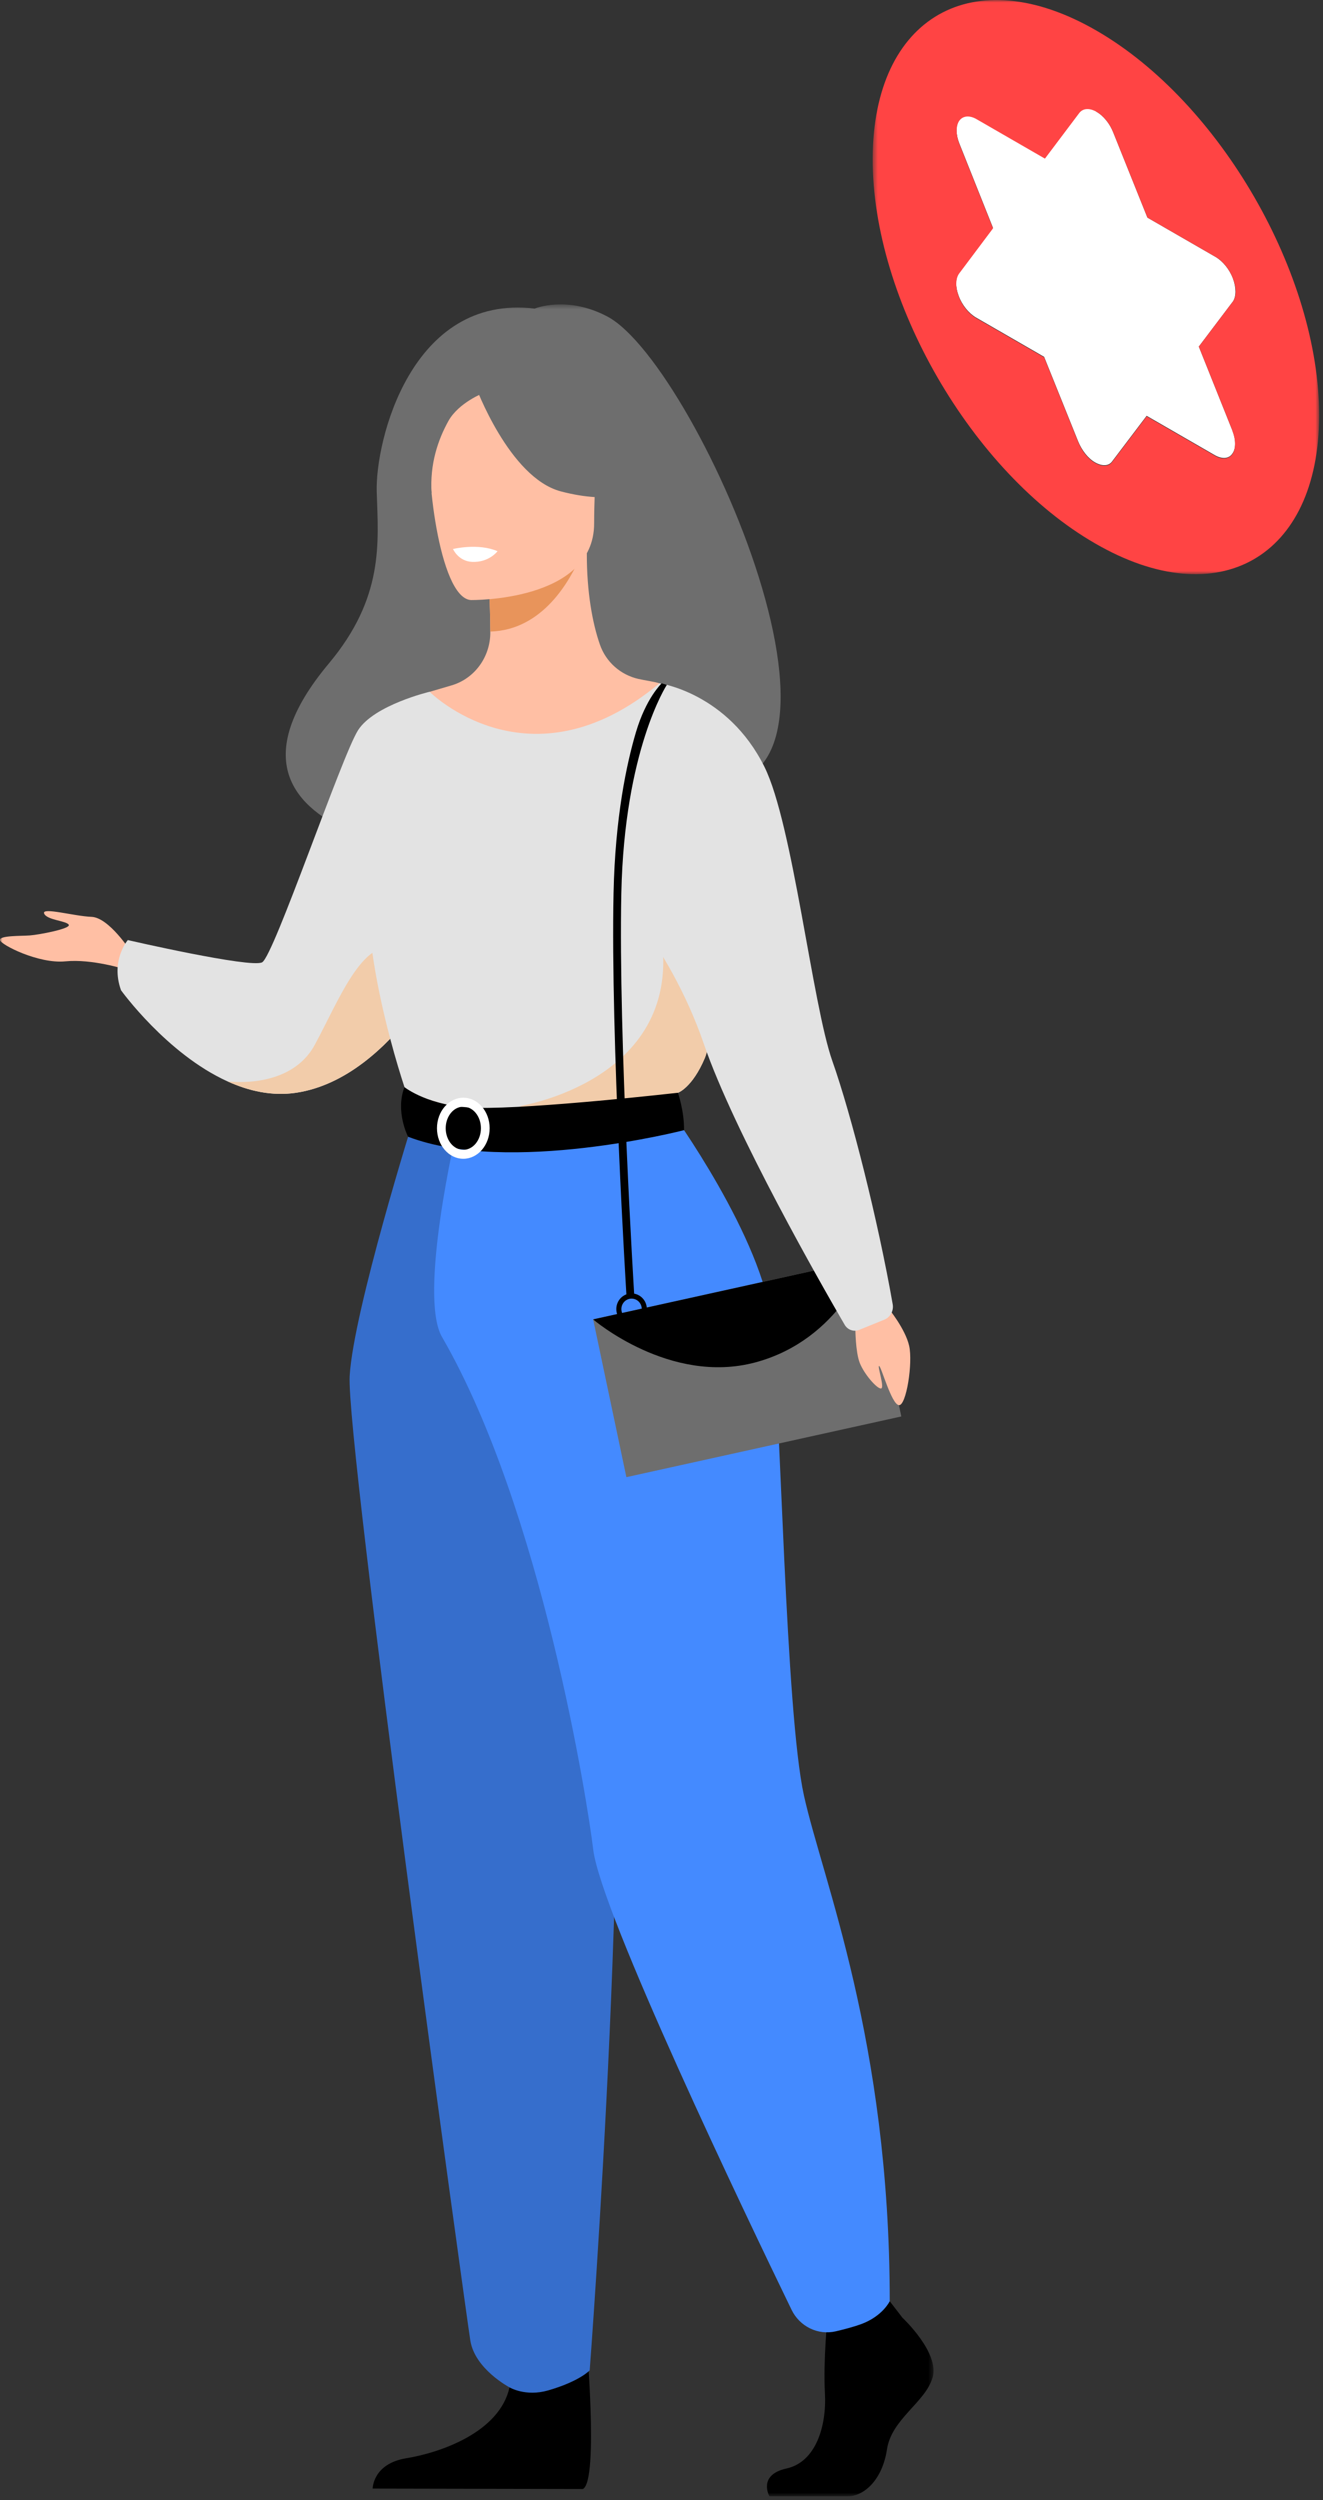 <svg xmlns="http://www.w3.org/2000/svg" width="263" height="497" viewBox="0 0 263 497" fill="none"><rect x="0" y="0" width="263" height="497" fill="#333333" stroke="none"/><mask id="mask0_8092_2366" style="mask-type:luminance" maskUnits="userSpaceOnUse" x="0" y="60" width="186" height="437"><path d="M185.58 60.515H0V496.224H185.58V60.515Z" fill="white"></path></mask><g mask="url(#mask0_8092_2366)"><path d="M120.756 62.931C112.726 58.665 106.292 61.344 106.292 61.344C81.726 58.389 74.556 87.732 74.891 97.827C75.221 107.922 76.35 118.767 65.378 131.881C33.686 169.766 100.06 171.438 100.06 171.438C100.622 141.169 136.054 152.214 134.499 155.281C179.92 166.444 139.015 72.631 120.756 62.931Z" fill="#6E6E6E"></path><path d="M25.988 189.122C25.988 189.122 21.667 182.388 18.185 182.254C14.702 182.12 8.256 180.274 8.771 181.593C9.286 182.912 13.284 183.045 13.672 183.837C14.06 184.628 7.741 185.817 5.934 185.95C4.128 186.081 -0.127 185.95 0.003 186.876C0.133 187.8 7.672 191.63 12.995 191.103C18.315 190.575 24.892 192.689 24.892 192.689L25.988 189.122Z" fill="#FFBFA4"></path><path d="M88.47 191.299C88.47 191.299 86.121 196.061 81.862 201.534C76.728 208.12 68.814 215.726 58.873 217.226C54.127 217.945 49.484 216.899 45.216 214.957C45.204 214.954 45.2 214.954 45.2 214.954C33.13 209.468 24.055 196.846 24.055 196.846C21.925 190.902 25.408 186.875 25.408 186.875C25.408 186.875 49.782 192.488 52.103 191.299C54.425 190.111 67.966 150.16 71.188 145.142C74.416 140.123 85.403 137.513 85.403 137.513L88.47 191.296V191.299Z" fill="#E3E3E3"></path><path d="M81.863 201.534C76.729 208.12 68.814 215.726 58.873 217.227C54.127 217.945 49.484 216.899 45.217 214.957C45.688 215.021 57.743 216.546 62.548 207.742C67.449 198.759 72.75 184.498 80.031 189.253C83.172 191.306 83.033 196.404 81.863 201.534Z" fill="#F2CCAA"></path><path d="M179.404 460.74C179.404 460.74 186.841 467.69 185.391 472.63C183.942 477.569 177.228 480.862 176.322 486.898C175.416 492.935 171.787 496.227 168.522 496.227H152.954C152.954 496.227 150.552 491.981 156.356 490.701C162.16 489.419 164.348 482.324 163.988 475.742C163.625 469.157 164.531 460.378 164.531 460.378L176.865 457.449L179.404 460.743V460.74Z" fill="black"></path><path d="M116.458 463.691C116.458 463.691 119.134 493.134 115.869 494.781L74.083 494.693C74.083 494.693 74.083 489.752 80.793 488.658C87.503 487.561 99.298 483.537 101.29 474.573C103.286 465.609 116.458 463.691 116.458 463.691Z" fill="black"></path><path d="M146.233 252.438C137.632 232.691 132.371 227.02 133.377 220.892C134.125 216.331 131.102 135.833 131.102 135.833C130.081 135.509 128.035 135.219 126.918 134.965C123.392 134.164 120.471 131.625 119.258 128.141C117.793 123.942 116.632 117.744 116.657 109.979L115.555 110.202L97.035 113.959C97.035 113.959 97.457 119.928 97.47 125.55C97.47 125.598 97.47 125.643 97.47 125.69C97.491 130.573 94.363 134.886 89.782 136.24C87.441 136.933 85.405 137.524 85.405 137.524C85.405 137.524 78.605 157.408 77.304 177.833C76.004 198.261 89.673 207.136 77.202 247.954C64.47 289.645 150.985 263.354 146.233 252.442V252.438Z" fill="#FFBFA4"></path><path d="M97.034 113.955C97.034 113.955 97.456 119.924 97.469 125.547C107.832 125.248 113.31 115.566 115.558 110.198L97.037 113.955H97.034Z" fill="#E8945B"></path><path d="M93.571 119.279C93.571 119.279 118.094 119.692 118.109 104.051C118.125 88.409 121.303 77.927 105.648 77.002C89.992 76.077 86.944 82.043 85.697 87.262C84.452 92.481 87.193 118.77 93.571 119.279Z" fill="#FFBFA4"></path><path d="M94.478 76.618C94.478 76.618 101.191 94.97 111.495 97.681C121.8 100.396 126.269 97.567 126.269 97.567C126.269 97.567 118.367 91.137 116.725 79.914C116.725 79.914 99.543 67.88 94.478 76.615V76.618Z" fill="#6E6E6E"></path><path d="M96.142 78.108C96.142 78.108 91.164 80.015 89.116 83.731C87.111 87.367 85.404 92.182 85.801 98.091C85.801 98.091 80.742 85.618 86.428 78.562C92.455 71.08 96.146 78.108 96.146 78.108H96.142Z" fill="#6E6E6E"></path><path d="M98.906 109.575C98.906 109.575 97.214 111.854 93.828 111.692C91.1 111.558 90.051 109.136 90.051 109.136C90.051 109.136 95.06 107.903 98.906 109.575Z" fill="white"></path><path d="M142.893 171.438C142.893 171.438 142.799 183.348 142.176 194.135C141.763 201.287 141.12 207.946 140.118 210.317C137.604 216.261 134.767 217.227 134.767 217.227L112.826 222.735L105.111 224.668L80.784 217.227C80.784 217.227 69.703 185.554 74.151 167.726C78.598 149.897 85.399 137.514 85.399 137.514C85.399 137.514 105.25 157.418 131.098 135.826L142.89 171.438H142.893Z" fill="#E3E3E3"></path><path d="M142.177 194.139C141.764 201.29 141.122 207.949 140.12 210.32C137.606 216.264 134.769 217.23 134.769 217.23L112.828 222.739L103.3 219.872C103.3 219.872 135.11 214.936 131.584 186.908L142.177 194.142V194.139Z" fill="#F2CCAA"></path><path d="M82.334 222.036C82.334 222.036 70.285 260.438 69.512 273.511C68.739 286.584 92.542 459.249 93.498 465.273C94.401 470.952 101.285 474.573 101.285 474.573C101.285 474.573 104.451 476.485 108.973 475.179C115.246 473.363 117.226 471.193 117.226 471.193C117.226 471.193 126.602 348.052 120.801 304.062C114.997 260.076 114.929 222.036 114.929 222.036H82.33H82.334Z" fill="#366ECC"></path><path d="M133.38 220.892C133.38 220.892 151.757 246.142 153.471 263.214C155.184 280.283 156.158 340.241 159.808 356.884C163.458 373.523 176.87 405.546 176.87 457.451C176.87 457.451 175.476 460.426 171.171 462.011C169.796 462.516 167.95 463.009 166.162 463.43C162.611 464.262 158.97 462.486 157.35 459.144C148.284 440.451 119.404 380.159 117.923 367.643C116.874 358.783 107.755 300.167 87.867 265.769C83.09 257.512 90.796 224.671 90.796 224.671L133.383 220.892H133.38Z" fill="#448AFF"></path><path d="M80.407 216.108C80.407 216.108 85.243 220.028 94.852 220.224C106.327 220.46 134.766 217.227 134.766 217.227C134.766 217.227 136.029 220.841 135.98 224.659C135.98 224.659 101.249 233.631 81.124 225.968C81.124 225.968 78.529 220.968 80.407 216.105V216.108Z" fill="black"></path><path d="M92.102 230.35C89.215 230.35 86.865 227.627 86.865 224.28C86.865 220.933 89.215 218.209 92.102 218.209C94.988 218.209 97.338 220.933 97.338 224.28C97.338 227.627 94.988 230.35 92.102 230.35ZM92.102 219.989C90.171 219.989 88.6 221.915 88.6 224.28C88.6 226.644 90.171 228.57 92.102 228.57C94.032 228.57 95.603 226.644 95.603 224.28C95.603 221.915 94.032 219.989 92.102 219.989Z" fill="white"></path><path d="M172.566 250.198L117.911 262.269L124.518 293.642L179.172 281.571L172.566 250.198Z" fill="#6E6E6E"></path><path d="M117.904 262.275C117.904 262.275 133.183 275.383 150.164 270.823C167.145 266.261 172.557 250.206 172.557 250.206L117.9 262.275H117.904Z" fill="black"></path><path d="M125.551 263.331C123.878 263.331 122.516 261.935 122.516 260.222C122.516 258.509 123.878 257.114 125.551 257.114C127.224 257.114 128.587 258.509 128.587 260.222C128.587 261.935 127.224 263.331 125.551 263.331ZM125.551 258.147C124.434 258.147 123.525 259.078 123.525 260.222C123.525 261.367 124.434 262.298 125.551 262.298C126.669 262.298 127.578 261.367 127.578 260.222C127.578 259.078 126.669 258.147 125.551 258.147Z" fill="black"></path><path d="M170.038 264.16C170.038 264.16 170.059 268.704 170.9 270.898C171.742 273.092 174.268 276.016 175.112 276.016C175.957 276.016 174.339 271.448 174.762 271.537C175.184 271.63 177.214 279.141 178.688 279.326C180.162 279.506 181.5 270.898 180.727 267.517C179.954 264.135 176.621 260.079 176.621 260.079L170.038 264.157V264.16Z" fill="#FFBFA4"></path><path d="M131.101 135.829C131.101 135.829 144.664 137.714 151.967 152.443C157.61 163.828 161.48 199.634 165.462 210.911C169.271 221.702 174.528 242.559 177.462 259.271C177.688 260.568 176.99 261.846 175.795 262.332L170.807 264.357C169.73 264.796 168.504 264.37 167.911 263.35C163.479 255.728 146.002 225.205 139.931 207.545C132.836 186.901 119.561 174.079 119.561 174.079L131.098 135.829H131.101Z" fill="#E3E3E3"></path><path d="M124.552 257.813C124.521 257.302 121.364 206.239 121.969 177.528C122.286 162.452 124.561 151.833 126.411 145.578C128.432 138.754 131.448 135.96 131.529 135.826L132.56 136.138C132.485 136.265 124.111 149.16 123.515 177.56C122.913 206.201 126.063 257.2 126.097 257.711L124.552 257.813Z" fill="black"></path></g><mask id="mask1_8092_2366" style="mask-type:luminance" maskUnits="userSpaceOnUse" x="173" y="0" width="90" height="115"><path d="M262.235 0H173.479V114.137H262.235V0Z" fill="white"></path></mask><g mask="url(#mask1_8092_2366)"><path d="M217.935 22.202C219.34 22.984 220.644 24.6 221.322 26.372L228.095 43.258L241.646 51.075C243.054 51.909 244.409 53.525 245.087 55.349C245.763 57.173 245.763 58.945 245.087 59.935L238.312 68.899L244.983 85.577C245.712 87.401 245.712 89.173 244.983 90.163C244.304 91.205 242.95 91.31 241.491 90.476L227.94 82.658L221.113 91.674C220.435 92.665 219.131 92.717 217.725 91.935C216.317 91.153 215.067 89.538 214.338 87.766L207.562 70.932L194.012 63.114C192.604 62.28 191.25 60.665 190.572 58.789C189.894 56.964 189.894 55.245 190.676 54.254L197.399 45.29L190.728 28.561C189.999 26.736 189.947 24.965 190.676 23.922C191.406 22.88 192.709 22.776 194.168 23.61L207.719 31.427L214.547 22.359C215.276 21.421 216.526 21.316 217.935 22.098V22.202Z" fill="white"></path><path d="M217.988 6.098C242.534 20.274 262.286 54.567 262.235 82.711C262.131 110.854 242.223 122.216 217.728 108.04C193.18 93.916 173.376 59.623 173.48 31.48C173.584 3.336 193.493 -8.077 217.988 6.098ZM244.986 85.577L238.315 68.9L245.09 59.935C245.82 58.945 245.82 57.173 245.09 55.349C244.412 53.525 243.057 51.857 241.649 51.075L228.098 43.258L221.322 26.372C220.646 24.6 219.343 22.984 217.935 22.203C216.529 21.421 215.279 21.525 214.547 22.463L207.721 31.532L194.17 23.714C192.763 22.88 191.408 22.984 190.679 24.027C190.001 25.017 190.001 26.841 190.731 28.665L197.402 45.395L190.679 54.359C189.949 55.349 189.897 57.069 190.574 58.893C191.252 60.769 192.607 62.385 194.014 63.219L207.564 71.036L214.34 87.87C215.07 89.694 216.32 91.258 217.728 92.04C219.134 92.821 220.437 92.769 221.116 91.779L227.942 82.763L241.493 90.58C242.899 91.414 244.256 91.31 244.986 90.268C245.661 89.277 245.715 87.505 244.986 85.681" fill="#FF4444"></path></g></svg>